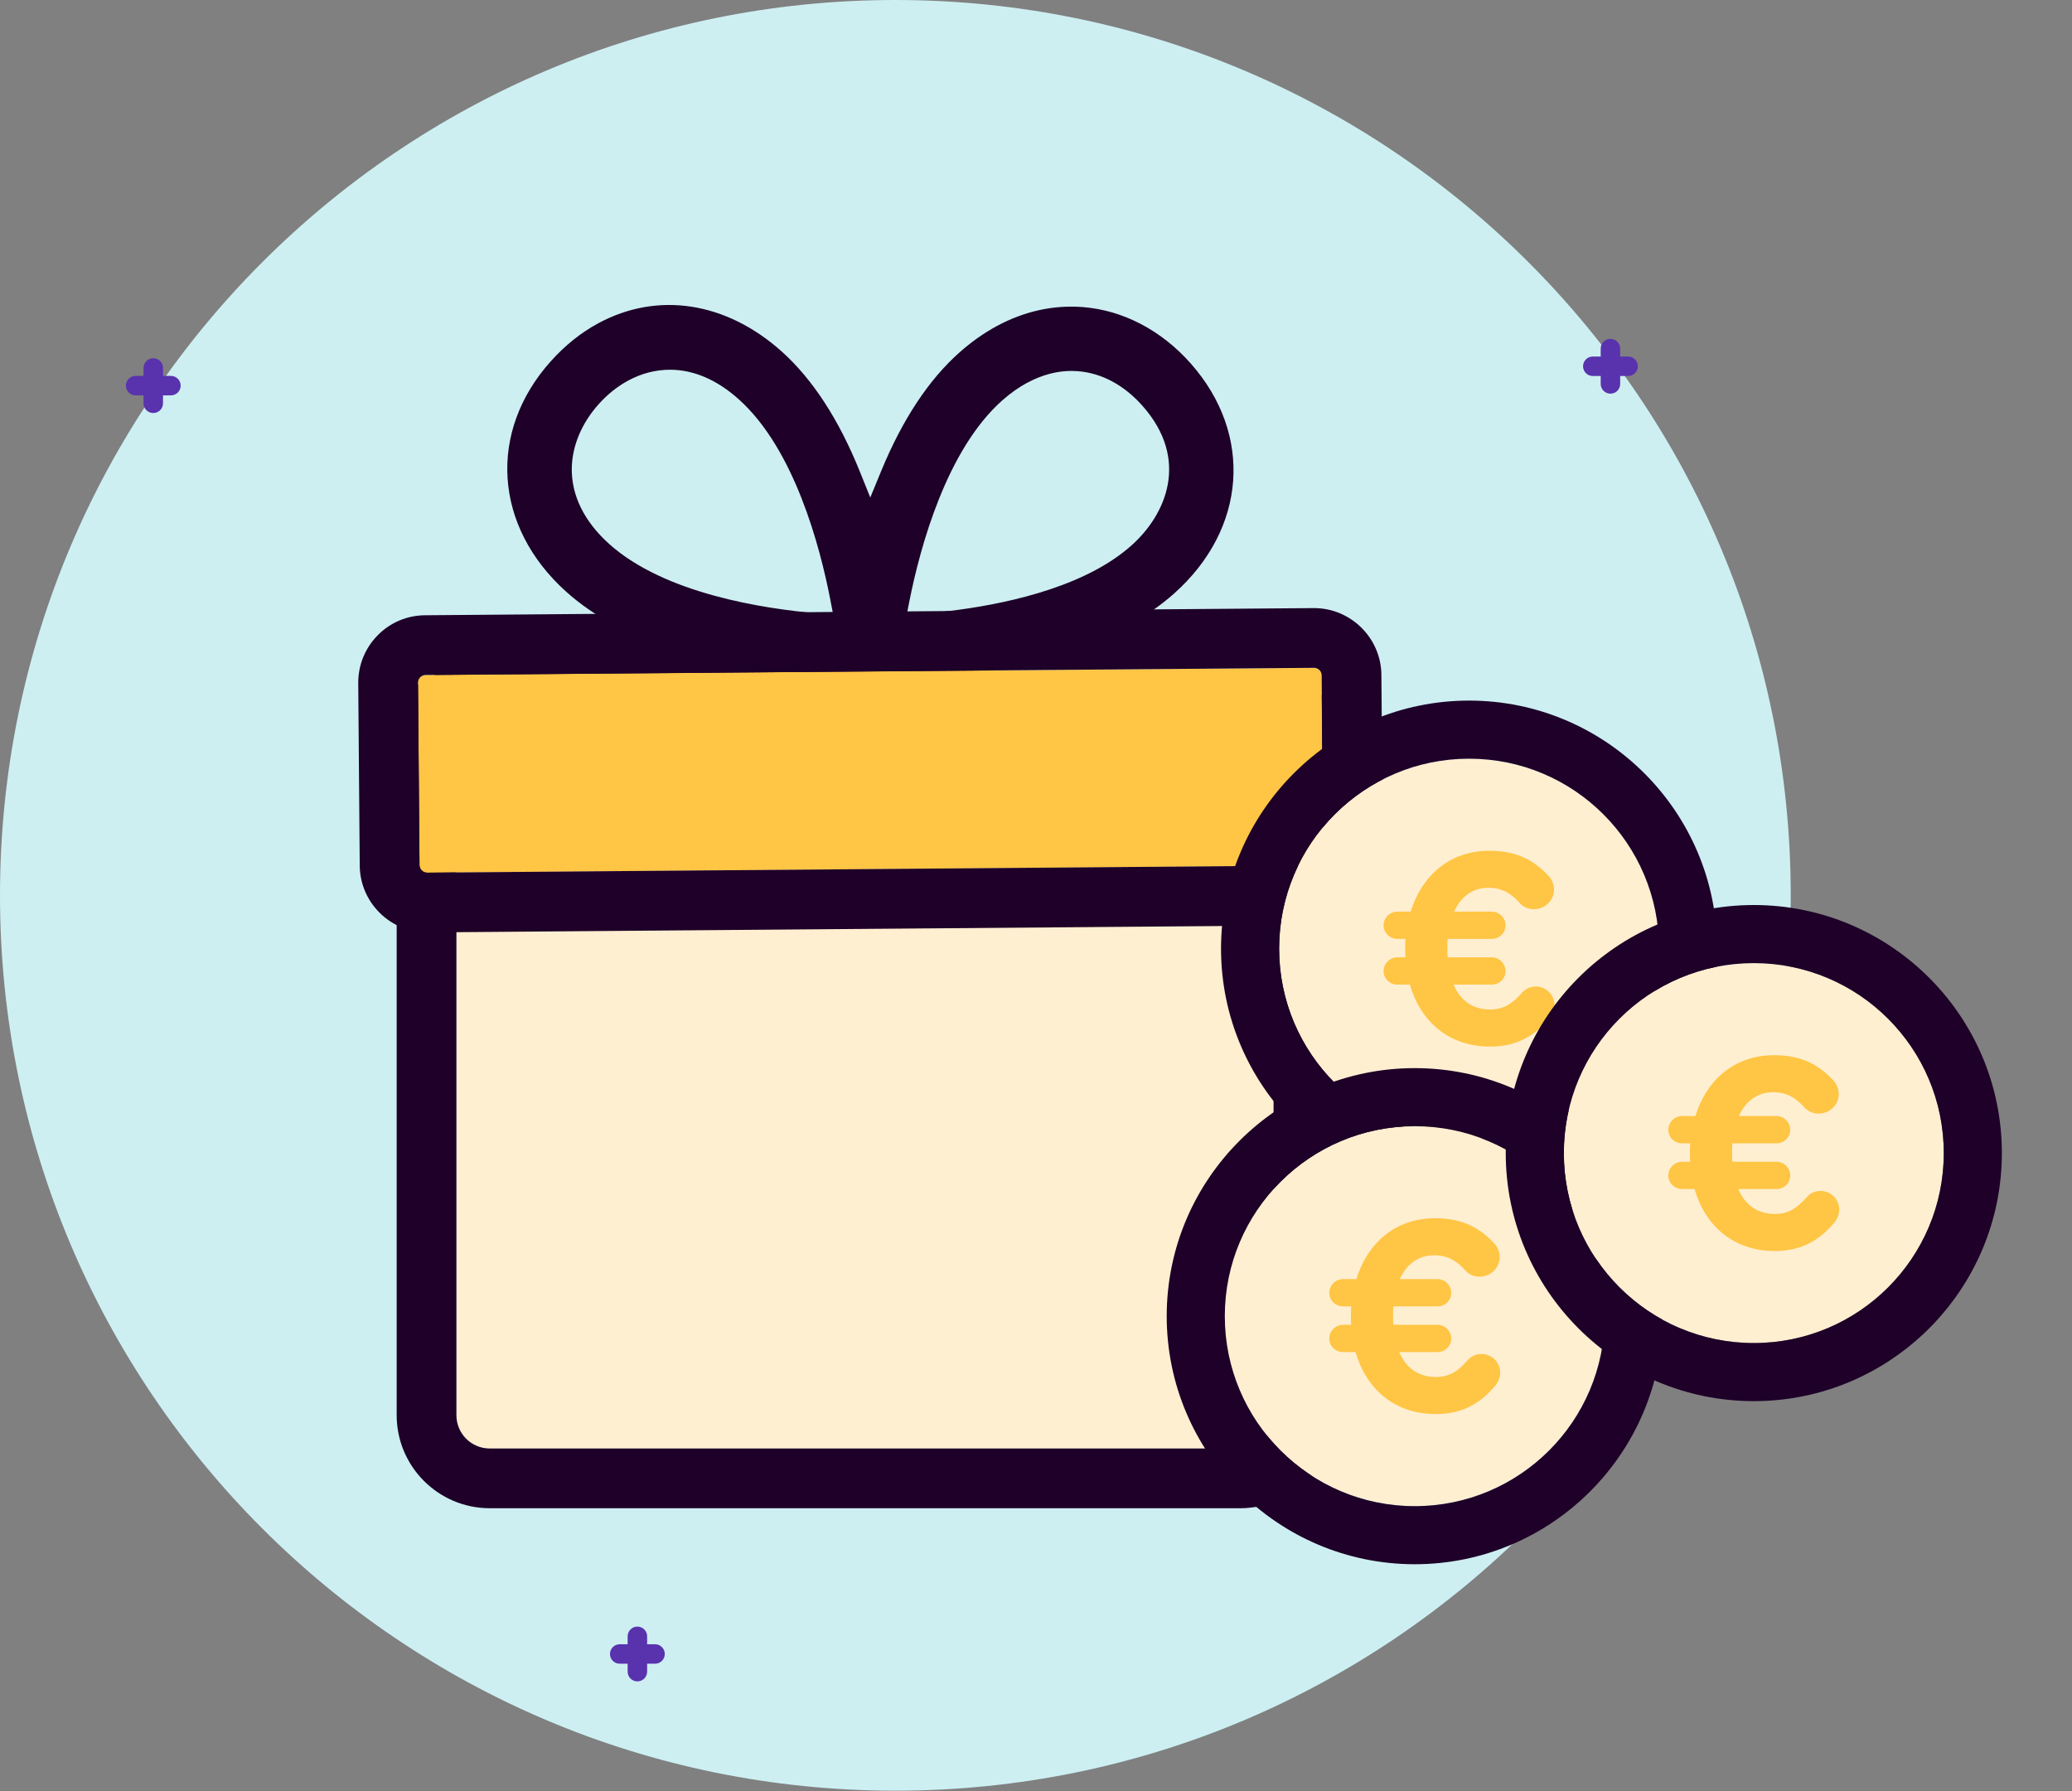 <svg
  width="428"
  height="370"
  viewBox="0 0 428 370"
  fill="none"
  xmlns="http://www.w3.org/2000/svg"
>
  <rect x="0" y="0" width="428" height="370" fill="#808080" stroke="none"/>
  <g clip-path="url(#clip0_37_10022)">
    <path
      d="M184.95 369.9C287.095 369.9 369.9 287.095 369.9 184.95C369.9 82.805 287.095 0 184.95 0C82.805 0 0 82.805 0 184.95C0 287.095 82.805 369.9 184.95 369.9Z"
      fill="#CDEFF2"
    />
    <path
      d="M135.308 339.648H133.672V338.012C133.672 336.902 132.77 336 131.66 336C130.55 336 129.648 336.902 129.648 338.012V339.648H128.012C126.902 339.648 126 340.55 126 341.66C126 342.77 126.902 343.672 128.012 343.672H129.648V345.308C129.648 346.418 130.55 347.32 131.66 347.32C132.77 347.32 133.672 346.418 133.672 345.308V343.672H135.308C136.418 343.672 137.32 342.77 137.32 341.66C137.32 340.55 136.418 339.648 135.308 339.648Z"
      fill="#5932AE"
    />
    <path
      d="M35.309 77.648H33.672V76.011C33.672 74.902 32.77 74 31.66 74C30.55 74 29.648 74.902 29.648 76.011V77.648H28.012C26.902 77.648 26 78.55 26 79.66C26 80.77 26.902 81.671 28.012 81.671H29.648V83.308C29.648 84.418 30.55 85.32 31.66 85.32C32.77 85.32 33.672 84.418 33.672 83.308V81.671H35.309C36.418 81.671 37.32 80.77 37.32 79.66C37.32 78.55 36.418 77.648 35.309 77.648Z"
      fill="#5932AE"
    />
    <path
      d="M336.308 73.648H334.672V72.011C334.672 70.902 333.77 70 332.66 70C331.55 70 330.648 70.902 330.648 72.011V73.648H329.012C327.902 73.648 327 74.55 327 75.66C327 76.77 327.902 77.671 329.012 77.671H330.648V79.308C330.648 80.418 331.55 81.32 332.66 81.32C333.77 81.32 334.672 80.418 334.672 79.308V77.671H336.308C337.418 77.671 338.32 76.77 338.32 75.66C338.32 74.55 337.418 73.648 336.308 73.648Z"
      fill="#5932AE"
    />
    <path
      d="M199.727 153.98C196.148 154.145 192.57 154.309 189.003 154.464L187.316 154.535C182.432 154.751 176.006 155.07 169.601 155.564C166.568 155.8 163.627 156.067 160.841 156.355C160.388 156.407 159.936 156.438 159.473 156.468L159.524 141.077L157.674 142.907L157.992 138.743C145.562 136.851 128.35 132.46 116.968 122.24C101.987 108.791 100.692 89.194 113.801 74.594C116.742 71.324 120.042 68.682 123.62 66.759C135.886 60.148 150.045 62.348 161.509 72.64C167.873 78.357 173.292 86.685 177.61 97.409L179.769 102.777L181.97 97.42C186.36 86.727 191.83 78.429 198.236 72.764C200.683 70.594 203.274 68.774 205.937 67.335C211.592 64.291 217.545 62.975 223.622 63.428C231.94 64.065 239.857 68.199 245.933 75.046C258.95 89.739 257.511 109.316 242.448 122.672C239.682 125.129 236.412 127.371 232.742 129.355C224.331 133.889 213.761 137.097 201.31 138.897L201.598 143.061L199.768 141.21L199.727 153.98ZM212.209 79.046C210.451 79.992 208.713 81.226 207.047 82.696C195.532 92.896 190.103 112.925 187.892 123.957L187.285 127.011L190.391 126.774C198.75 126.127 214.553 124.091 226.418 117.696C229.194 116.205 231.621 114.529 233.657 112.729C240.875 106.334 245.83 94.931 236.011 83.848C232.186 79.529 227.549 77.051 222.614 76.671C222.203 76.64 221.802 76.62 221.39 76.62C218.326 76.609 215.242 77.432 212.219 79.056L212.209 79.046ZM129.779 78.604C127.548 79.807 125.502 81.442 123.682 83.467C120.155 87.395 118.171 92.114 118.109 96.751C118.027 102.355 120.7 107.753 125.841 112.37C137.285 122.651 157.807 125.767 169.015 126.713L172.109 126.97L171.523 123.916C169.385 112.873 164.09 92.803 152.646 82.521C148.122 78.46 143.341 76.393 138.436 76.373C135.465 76.373 132.545 77.113 129.779 78.604Z"
      fill="#1E0028"
    />
    <path
      d="M263.074 150.927V292.333C263.074 296.137 259.989 299.212 256.195 299.212H101.155C97.351 299.212 94.276 296.127 94.276 292.333V150.927H263.084H263.074Z"
      fill="#FFEFD1"
    />
    <path
      d="M263.074 150.927V292.333C263.074 296.137 259.99 299.212 256.196 299.212H101.155C97.351 299.212 94.277 296.127 94.277 292.333V150.927H263.084M263.084 138.588H94.277C87.46 138.588 81.939 144.11 81.939 150.927V292.333C81.939 302.934 90.565 311.55 101.155 311.55H256.196C266.796 311.55 275.412 302.923 275.412 292.333V150.927C275.412 144.11 269.891 138.588 263.074 138.588H263.084Z"
      fill="#1E0028"
    />
    <path
      d="M271.751 178.79L88.23 180.271C87.366 180.271 86.657 179.582 86.646 178.719L86.338 141.025C86.338 140.161 87.027 139.452 87.891 139.442L271.412 137.961C272.275 137.961 272.985 138.65 272.995 139.514L273.303 177.207C273.303 178.071 272.615 178.78 271.751 178.79Z"
      fill="#FFC544"
    />
    <path
      d="M271.433 137.951C272.296 137.951 272.996 138.65 273.006 139.503L273.314 177.197C273.314 178.06 272.625 178.77 271.762 178.78L88.241 180.261H88.23C87.367 180.261 86.668 179.562 86.657 178.708L86.349 141.015C86.349 140.151 87.038 139.442 87.901 139.431L271.422 137.951H271.433ZM271.433 125.613C271.433 125.613 271.361 125.613 271.32 125.613L87.799 127.093C84.087 127.124 80.601 128.594 78 131.247C75.399 133.9 73.98 137.396 74 141.118L74.309 178.811C74.37 186.42 80.612 192.609 88.22 192.609C88.251 192.609 88.292 192.609 88.333 192.609L271.854 191.129C279.525 191.067 285.714 184.775 285.653 177.104L285.344 139.411C285.282 131.802 279.041 125.613 271.433 125.613Z"
      fill="#1E0028"
    />
    <path
      d="M303.46 235.2C325.131 235.2 342.7 217.632 342.7 195.96C342.7 174.288 325.131 156.72 303.46 156.72C281.788 156.72 264.22 174.288 264.22 195.96C264.22 217.632 281.788 235.2 303.46 235.2Z"
      fill="#FFEFD1"
    />
    <path
      d="M303.46 156.72C325.13 156.72 342.7 174.29 342.7 195.96C342.7 217.63 325.13 235.2 303.46 235.2C281.79 235.2 264.22 217.63 264.22 195.96C264.22 174.29 281.79 156.72 303.46 156.72ZM303.46 144.72C275.21 144.72 252.22 167.71 252.22 195.96C252.22 224.21 275.21 247.2 303.46 247.2C331.71 247.2 354.7 224.21 354.7 195.96C354.7 167.71 331.71 144.72 303.46 144.72Z"
      fill="#1E0028"
    />
    <path
      d="M320.28 210.1C317.21 213.84 313.46 216.19 307.82 216.19C299.27 216.19 293.46 211.05 291.22 203.39H288.65C287.09 203.39 285.8 202.16 285.8 200.6C285.8 199.04 287.09 197.75 288.65 197.75H290.33C290.27 197.19 290.27 196.63 290.27 196.02C290.27 195.35 290.27 194.62 290.33 193.95H288.65C287.09 193.95 285.8 192.72 285.8 191.16C285.8 189.6 287.09 188.31 288.65 188.31H291.39C293.68 180.93 299.38 175.74 307.65 175.74C313.46 175.74 316.93 177.81 319.83 180.88C320.39 181.44 321 182.5 321 183.79C321 186.03 319.1 187.81 316.86 187.81C315.41 187.81 314.46 187.14 313.9 186.52C312.11 184.51 310.21 183.39 307.47 183.39C304.17 183.39 301.77 185.23 300.37 188.31H308.14C309.7 188.31 310.99 189.6 310.99 191.16C310.99 192.72 309.7 193.95 308.14 193.95H299.03C298.97 194.56 298.97 195.23 298.97 195.91C298.97 196.59 298.97 197.2 299.03 197.75H308.14C309.7 197.75 310.99 199.04 310.99 200.6C310.99 202.16 309.7 203.39 308.14 203.39H300.26C301.66 206.69 304.23 208.53 307.8 208.53C310.59 208.53 312.38 207.36 314.34 205.12C315.01 204.34 315.96 203.78 317.25 203.78C319.37 203.78 321.11 205.51 321.11 207.64C321.11 208.65 320.66 209.6 320.27 210.1H320.28Z"
      fill="#FFC544"
    />
    <path
      d="M292.24 311.11C313.912 311.11 331.48 293.542 331.48 271.87C331.48 250.198 313.912 232.63 292.24 232.63C270.568 232.63 253 250.198 253 271.87C253 293.542 270.568 311.11 292.24 311.11Z"
      fill="#FFEFD1"
    />
    <path
      d="M292.24 232.64C313.91 232.64 331.48 250.21 331.48 271.88C331.48 293.55 313.91 311.12 292.24 311.12C270.57 311.12 253 293.55 253 271.88C253 250.21 270.57 232.64 292.24 232.64ZM292.24 220.64C263.99 220.64 241 243.62 241 271.88C241 300.14 263.99 323.12 292.24 323.12C320.49 323.12 343.48 300.13 343.48 271.88C343.48 243.63 320.49 220.64 292.24 220.64Z"
      fill="#1E0028"
    />
    <path
      d="M309.06 286.01C305.99 289.75 302.24 292.1 296.6 292.1C288.05 292.1 282.24 286.96 280 279.3H277.43C275.87 279.3 274.58 278.07 274.58 276.51C274.58 274.95 275.87 273.66 277.43 273.66H279.11C279.05 273.1 279.05 272.54 279.05 271.93C279.05 271.26 279.05 270.53 279.11 269.86H277.43C275.87 269.86 274.58 268.63 274.58 267.07C274.58 265.51 275.87 264.22 277.43 264.22H280.17C282.46 256.84 288.16 251.65 296.43 251.65C302.24 251.65 305.71 253.72 308.61 256.79C309.17 257.35 309.78 258.41 309.78 259.7C309.78 261.94 307.88 263.72 305.64 263.72C304.19 263.72 303.24 263.05 302.68 262.43C300.89 260.42 298.99 259.3 296.25 259.3C292.95 259.3 290.55 261.14 289.15 264.22H296.92C298.48 264.22 299.77 265.51 299.77 267.07C299.77 268.63 298.48 269.86 296.92 269.86H287.81C287.75 270.47 287.75 271.14 287.75 271.82C287.75 272.5 287.75 273.11 287.81 273.66H296.92C298.48 273.66 299.77 274.95 299.77 276.51C299.77 278.07 298.48 279.3 296.92 279.3H289.04C290.44 282.6 293.01 284.44 296.58 284.44C299.37 284.44 301.16 283.27 303.12 281.03C303.79 280.25 304.74 279.69 306.03 279.69C308.15 279.69 309.89 281.42 309.89 283.55C309.89 284.56 309.44 285.51 309.05 286.01H309.06Z"
      fill="#FFC544"
    />
    <path
      d="M362.27 277.43C383.942 277.43 401.51 259.862 401.51 238.19C401.51 216.518 383.942 198.95 362.27 198.95C340.599 198.95 323.03 216.518 323.03 238.19C323.03 259.862 340.599 277.43 362.27 277.43Z"
      fill="#FFEFD1"
    />
    <path
      d="M362.27 198.95C383.94 198.95 401.51 216.52 401.51 238.19C401.51 259.86 383.94 277.43 362.27 277.43C340.6 277.43 323.03 259.86 323.03 238.19C323.03 216.52 340.6 198.95 362.27 198.95ZM362.27 186.95C334.02 186.95 311.03 209.94 311.03 238.19C311.03 266.44 334.02 289.43 362.27 289.43C390.52 289.43 413.51 266.45 413.51 238.19C413.51 209.93 390.53 186.95 362.27 186.95Z"
      fill="#1E0028"
    />
    <path
      d="M379.09 252.33C376.02 256.07 372.27 258.42 366.63 258.42C358.08 258.42 352.27 253.28 350.03 245.62H347.46C345.9 245.62 344.61 244.39 344.61 242.83C344.61 241.27 345.9 239.98 347.46 239.98H349.14C349.08 239.42 349.08 238.86 349.08 238.25C349.08 237.58 349.08 236.85 349.14 236.18H347.46C345.9 236.18 344.61 234.95 344.61 233.39C344.61 231.83 345.9 230.54 347.46 230.54H350.2C352.49 223.16 358.19 217.97 366.46 217.97C372.27 217.97 375.74 220.04 378.64 223.11C379.2 223.67 379.81 224.73 379.81 226.02C379.81 228.26 377.91 230.04 375.67 230.04C374.22 230.04 373.27 229.37 372.71 228.75C370.92 226.74 369.02 225.62 366.28 225.62C362.98 225.62 360.58 227.46 359.18 230.54H366.95C368.51 230.54 369.8 231.83 369.8 233.39C369.8 234.95 368.51 236.18 366.95 236.18H357.84C357.78 236.79 357.78 237.46 357.78 238.14C357.78 238.82 357.78 239.43 357.84 239.98H366.95C368.51 239.98 369.8 241.27 369.8 242.83C369.8 244.39 368.51 245.62 366.95 245.62H359.07C360.47 248.92 363.04 250.76 366.61 250.76C369.4 250.76 371.19 249.59 373.15 247.35C373.82 246.57 374.77 246.01 376.06 246.01C378.18 246.01 379.92 247.74 379.92 249.87C379.92 250.88 379.47 251.83 379.08 252.33H379.09Z"
      fill="#FFC544"
    />
  </g>
  <defs>
    <clipPath id="clip0_37_10022">
      <rect width="427.11" height="369.91" fill="white" />
    </clipPath>
  </defs>
</svg>
